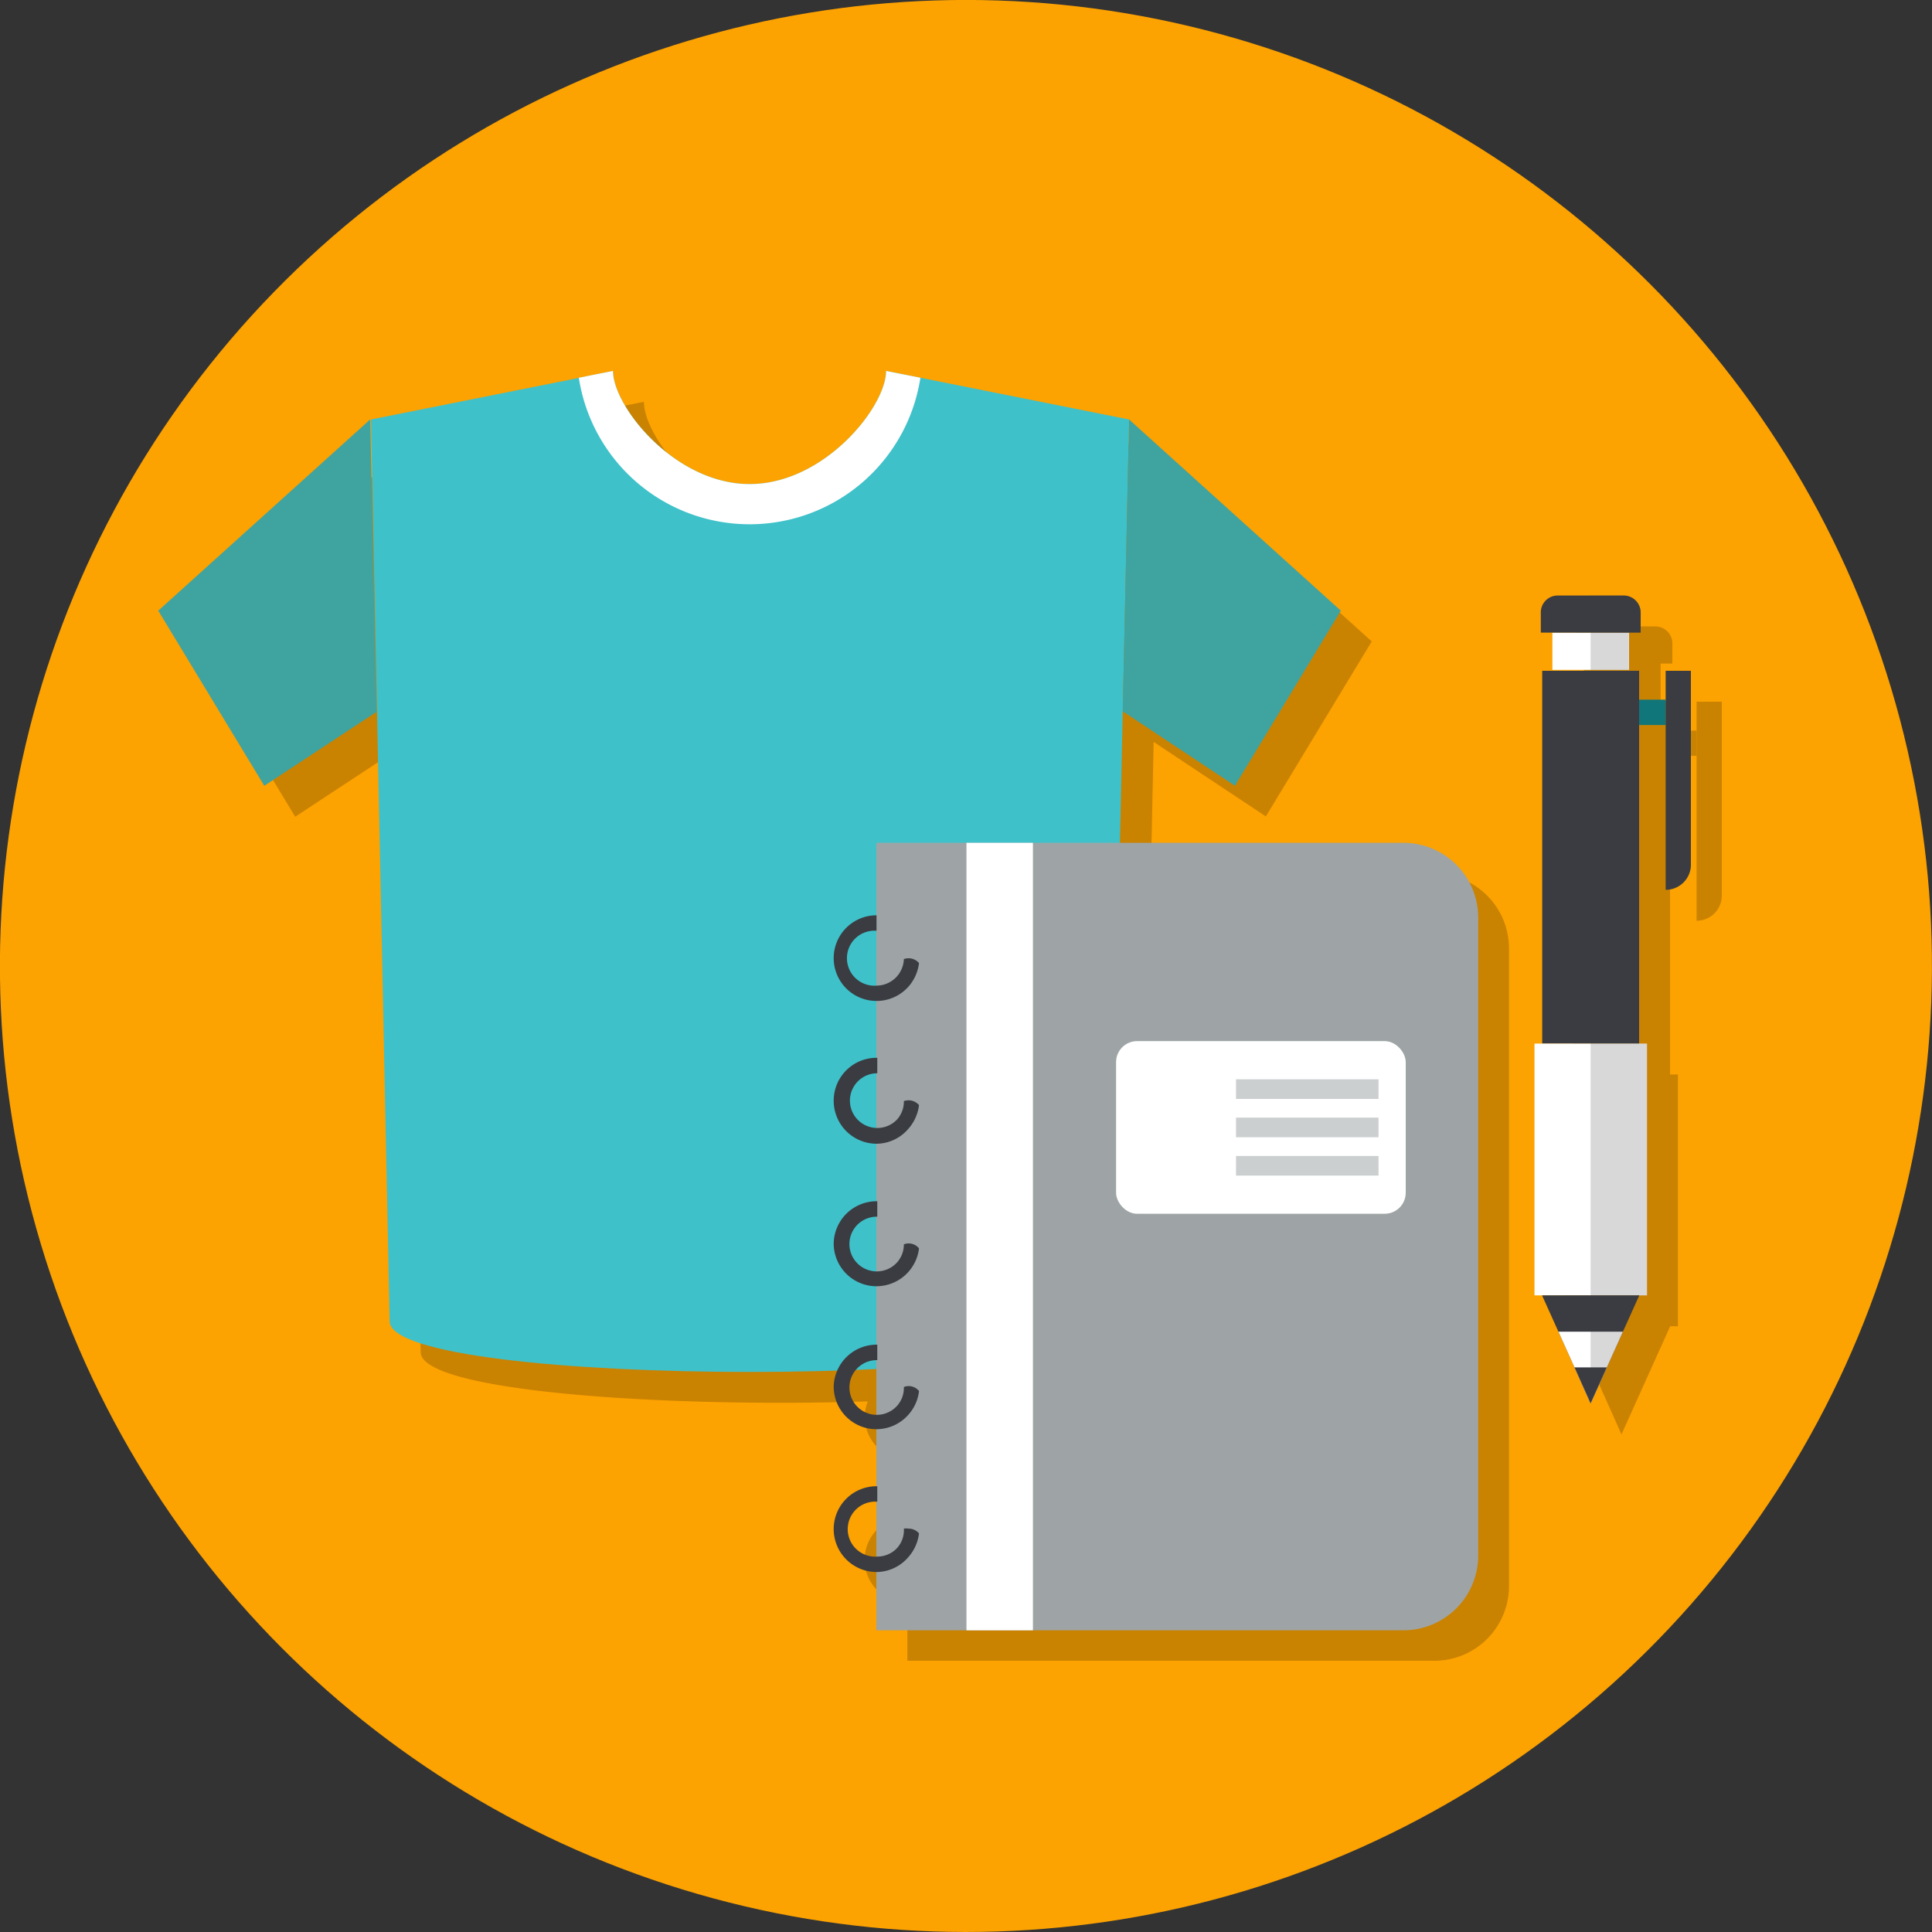 <svg xmlns="http://www.w3.org/2000/svg" viewBox="0 0 125 125"><rect x="0" y="0" width="125" height="125" fill="#333333" stroke="none"/><defs><style>.cls-2{opacity:.2}.cls-5{fill:#fff}.cls-7{fill:#3a3c42}</style></defs><g id="レイヤー_2" data-name="レイヤー 2"><g id="デザイン"><circle cx="62.5" cy="62.5" r="62.5" transform="rotate(-76.72 62.497 62.502)" fill="#fca201"/><g class="cls-2"><path d="M92.8 56.53H74.46l.18-8.53 7.26 4.82 6.85-11.32-13.7-12.35-13.5-2.7-2.22-.45c0 2.31-3.95 7.32-8.83 7.32s-8.84-5-8.84-7.32l-2.21.44L26 29.14 12.24 41.5l6.86 11.34 7.26-4.78v-.19l.86 39.61c0 2.54 15.74 3.61 28.93 3.19a2.69 2.69 0 00-.2 1 2.77 2.77 0 002.76 2.77v3.71a2.77 2.77 0 000 5.54v3.76H92.8a4.83 4.83 0 004.83-4.83V61.37a4.83 4.83 0 00-4.83-4.84zM56.93 91.69a1.75 1.75 0 01.37-1.06c.47 0 .94 0 1.4-.06v2.9a1.79 1.79 0 01-1.77-1.78zm0 9.25a1.78 1.78 0 011.77-1.77v3.54a1.78 1.78 0 01-1.77-1.77zm45.51-55.6h5v-2.41h.76v-1.3a1.1 1.1 0 00-1.1-1.1h-4.27a1.09 1.09 0 00-1.09 1.1v1.3h.75zm5.61.06h-6.27v24.12h-.5v16.29h.49l1.06 2.35 1.04 2.31 1.04 2.33 1.05-2.33 1.04-2.31 1.06-2.35h.5V69.52h-.51V48.9h1.72v-1.63h-1.72V45.4z"/><path d="M109.77 45.4v14.17a1.63 1.63 0 001.63-1.63V45.4z"/></g><path d="M73.05 27.14l-1.26 58.34c0 4.38-46.58 4.38-46.58 0L24 27.14l13.5-2.7 2.16-.44c0 2.3 4 7.32 8.84 7.32s8.83-5 8.83-7.32l2.22.44z" fill="#3fc1c9"/><path d="M73.05 27.14l13.7 12.37-6.85 11.33-7.26-4.82.41-18.88zm-49.1 0L10.24 39.51l6.86 11.33 7.26-4.78-.41-18.92z" fill="#3fa3a0"/><path class="cls-5" d="M59.55 24.44a11.18 11.18 0 01-22.1 0l2.21-.44c0 2.3 4 7.32 8.84 7.32s8.83-5 8.83-7.32z"/><path d="M56.7 54.53h34.1a4.84 4.84 0 014.84 4.84v41.27a4.84 4.84 0 01-4.84 4.84H56.7V54.53z" fill="#9ea4a5"/><path class="cls-5" d="M62.53 54.53h4.3v50.95h-4.3z"/><path class="cls-7" d="M53.94 98.94a2.78 2.78 0 002.77 2.77 2.74 2.74 0 002.09-1 2.81 2.81 0 00.66-1.5.88.88 0 00-.68-.31 1 1 0 00-.3 0 1.72 1.72 0 01-.48 1.3 1.75 1.75 0 01-1.24.51 1.78 1.78 0 110-3.55v-1a2.77 2.77 0 00-2.82 2.78zm0-9.25a2.76 2.76 0 004.86 1.81 2.74 2.74 0 00.66-1.5.85.85 0 00-.68-.32.77.77 0 00-.3.06A1.74 1.74 0 0158 91a1.77 1.77 0 11-1.24-3v-1a2.78 2.78 0 00-2.82 2.69zm0-9.24a2.77 2.77 0 002.77 2.77 2.78 2.78 0 002.75-2.45.85.85 0 00-.68-.32.77.77 0 00-.3.06 1.74 1.74 0 01-.48 1.21 1.77 1.77 0 11-1.24-3v-1a2.78 2.78 0 00-2.82 2.73zm0-9.24A2.78 2.78 0 0056.71 74a2.74 2.74 0 002.09-1 2.81 2.81 0 00.66-1.5.88.88 0 00-.68-.31 1 1 0 00-.3.05 1.72 1.72 0 01-.48 1.23 1.75 1.75 0 01-1.24.51 1.77 1.77 0 110-3.54v-1a2.77 2.77 0 00-2.82 2.77zm0-9.21a2.77 2.77 0 004.86 1.81 2.81 2.81 0 00.66-1.5.88.88 0 00-.68-.31 1 1 0 00-.3.05 1.78 1.78 0 01-1.77 1.72 1.78 1.78 0 110-3.55v-1A2.77 2.77 0 0053.94 62z"/><rect class="cls-5" x="72.21" y="67.36" width="18.74" height="11.17" rx="1.36"/><path d="M79.97 69.83h9.22v1.27h-9.22zm0 2.48h9.22v1.27h-9.22zm0 2.48h9.22v1.27h-9.22z" fill="#cbcfcf"/><path fill="#068587" d="M106.05 45.27h1.72v1.64h-1.72z"/><path class="cls-7" d="M99.78 43.4h6.27v24.12h-6.27z"/><path class="cls-5" d="M99.28 67.52h7.28v16.29h-7.28zm1.16-26.59h4.96v2.41h-4.96z"/><path class="cls-7" d="M106.15 39.63v1.3h-6.46v-1.3a1.09 1.09 0 011.09-1.1h4.27a1.1 1.1 0 011.1 1.1zm-.09 44.18L105 86.16l-1.04 2.31-1.05 2.33-1.04-2.33-1.04-2.31-1.06-2.35h6.29z"/><path class="cls-5" d="M105 86.16l-1.04 2.31-1.05 2.33-1.04-2.33-1.04-2.31H105z"/><path class="cls-7" d="M103.96 88.47l-1.05 2.33-1.04-2.33h2.09zm5.44-45.07v12.54a1.63 1.63 0 01-1.63 1.63V43.4z"/><g class="cls-2"><path class="cls-7" d="M105.39 43.34h-2.48v-4.81h2.14a1.1 1.1 0 011.1 1.1v1.3h-.76z"/></g><g class="cls-2"><path class="cls-7" d="M106.05 45.27h1.72v1.63h-1.72v20.62h.51v16.29h-.5L105 86.16l-1.04 2.31-1.05 2.33V43.4h3.14v1.87z"/></g><g class="cls-2"><path class="cls-7" d="M109.4 43.4v12.54a1.63 1.63 0 01-1.63 1.63V43.4z"/></g></g></g></svg>